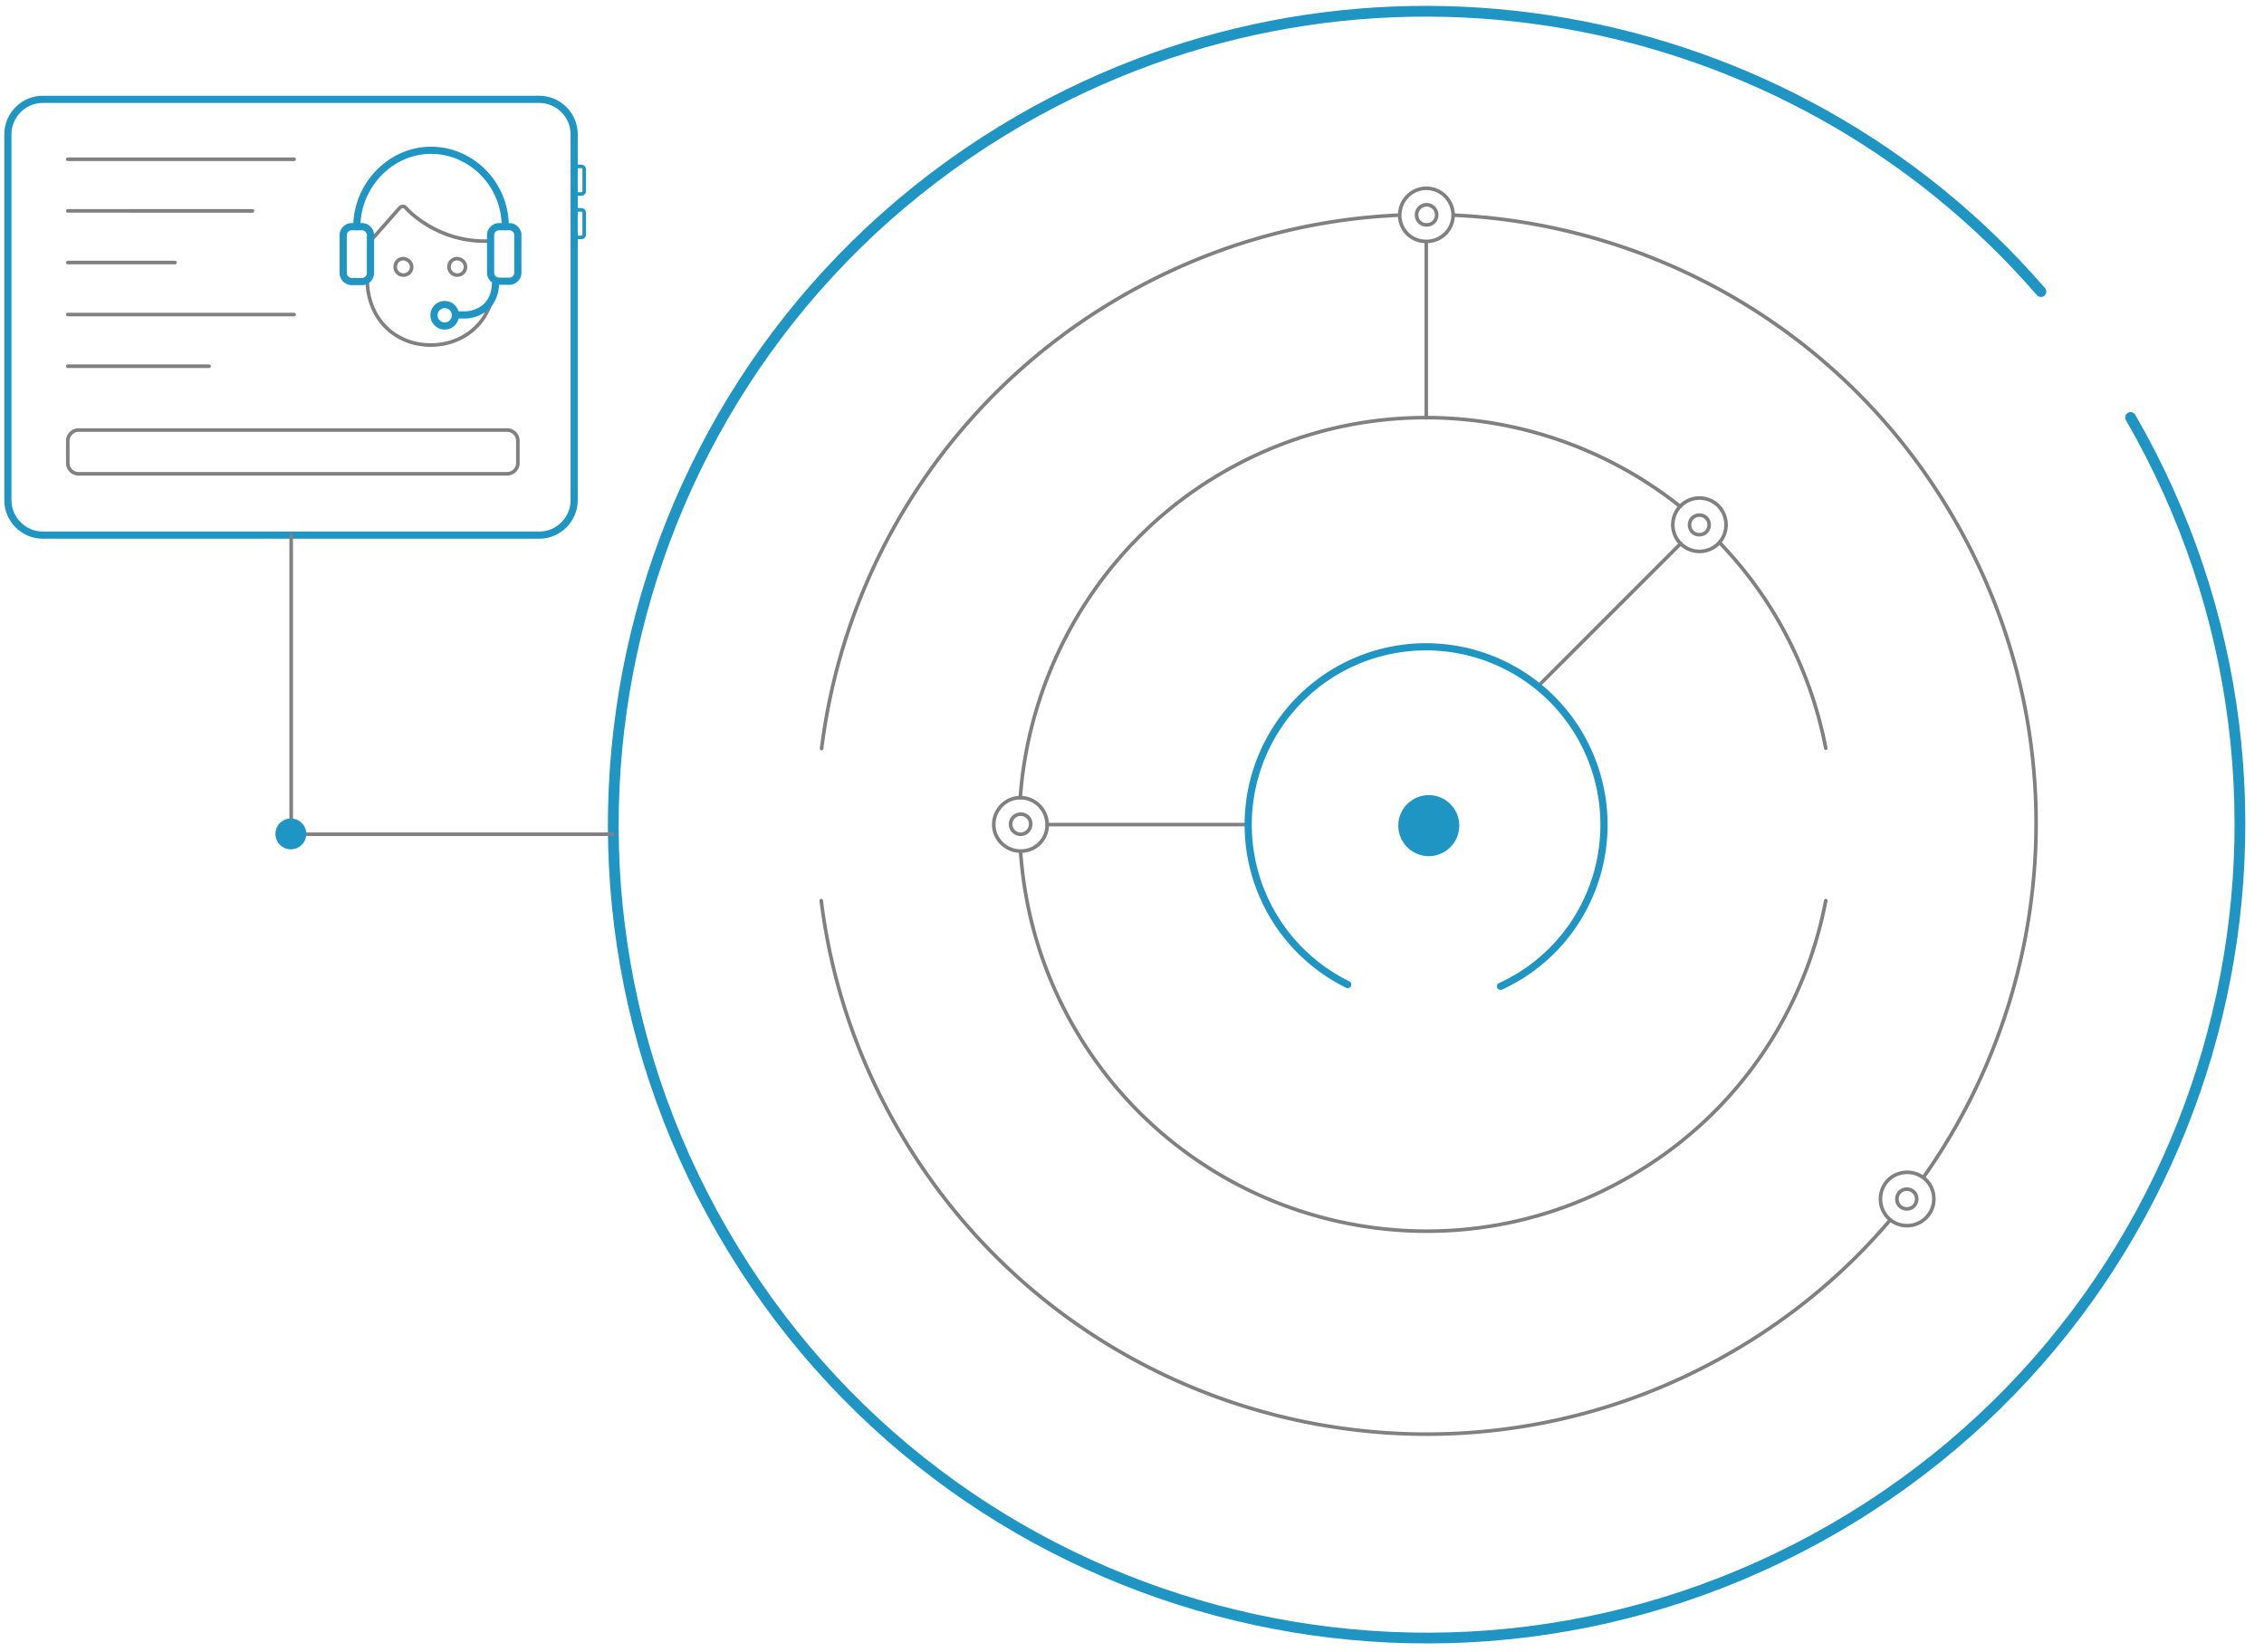<svg xmlns="http://www.w3.org/2000/svg" xml:space="preserve" id="Layer_1" x="0" y="0" style="enable-background:new 0 0 631.3 460.5" version="1.1" viewBox="0 0 631.3 460.5"><style>.support0{stroke:#1f95c4;stroke-width:3}.support0,.support2,.support3,.support4{stroke-linecap:round;stroke-linejoin:round;stroke-miterlimit:10;fill:none}.support2{stroke:#1f95c4;stroke-width:2}.support3{stroke:gray}.support4{stroke:#1f95c4}.support5{fill:#1f95c4}</style><path id="svg-concept" d="M569.1 81.3C499.3.7 380-21.7 284.3 33.6c-108.4 62.7-145.5 201.3-82.8 309.8s201.3 145.5 309.8 82.8c108.4-62.7 145.5-201.3 82.8-309.8" class="support0"/><path id="svg-concept" d="M170.9 237.3v-4.7m.1-5.5v-4.7" class="support2"/><g><path d="M389.8 60c-26.3 1.2-52.7 8.6-77.1 22.7a169.61 169.61 0 0 0-83.6 126m307.2 119.6c37.3-52.6 43-124.2 8.6-183.6-30-52-83.5-82.1-139.3-84.7M229 251.1c2.7 21.9 9.8 43.6 21.5 63.8 47 81.3 151 109.1 232.3 62.1 17.3-10 32.1-22.5 44.3-36.9M397.7 67.3v49.2M390.3 60c0-4.1 3.3-7.5 7.4-7.5s7.4 3.3 7.5 7.4c0 4.1-3.3 7.4-7.4 7.4-4.2.1-7.5-3.2-7.5-7.3z" class="support3"/><path d="M395 59.9a2.8 2.8 0 1 1 5.6 0c0 1.6-1.2 2.8-2.8 2.8-1.6 0-2.8-1.2-2.8-2.8zm132.2 280.3a7.56 7.56 0 0 1-1.3-10.5c2.5-3.2 7.2-3.8 10.5-1.3 3.2 2.5 3.8 7.2 1.3 10.4a7.51 7.51 0 0 1-10.5 1.4z" class="support3"/><path d="M530 336.5c-1.2-.9-1.4-2.7-.5-3.9.9-1.2 2.7-1.4 3.9-.5s1.4 2.7.5 3.9c-.9 1.2-2.7 1.4-3.9.5z" class="support3"/><animateTransform fill="remove" accumulate="none" additive="replace" attributeName="transform" calcMode="linear" dur="10s" from="0 397 229" repeatCount="indefinite" restart="always" to="-360 397 230" type="rotate"/></g><g><path d="M284.6 237.7c1.2 16.7 6 33.4 15 48.9 31.4 54.2 100.7 72.8 154.9 41.4 29.7-17.1 48.7-45.7 54.6-76.9m-40.6-109.9c-35.4-28.2-85.9-33.6-127.5-9.5-33.8 19.5-53.9 54.5-56.5 90.7m224.6-13.8a114.2 114.2 0 0 0-13.2-35.5c-4.6-8-10.1-15.2-16.2-21.6" class="support3"/><path d="m428.9 191.3 39.8-39.8m-120.6 78.4H292m187.4-78.6a7.44 7.44 0 1 1-.5-10.5c3 2.8 3.2 7.5.5 10.5z" class="support3"/><path d="M475.9 148.2c-1 1.1-2.8 1.2-3.9.2s-1.2-2.8-.2-3.9 2.8-1.2 3.9-.2 1.2 2.7.2 3.9zm-191.4 74.2c4.1 0 7.4 3.3 7.5 7.4.1 4.2-3.2 7.5-7.4 7.5-4.1 0-7.5-3.3-7.5-7.4 0-4.1 3.3-7.5 7.4-7.5" class="support3"/><path d="M284.6 232.6a2.8 2.8 0 1 1 0-5.6c1.6 0 2.8 1.2 2.8 2.7 0 1.7-1.3 2.9-2.8 2.9h0z" class="support3"/><animateTransform fill="remove" accumulate="none" additive="replace" attributeName="transform" calcMode="linear" dur="15s" from="0 397 229" repeatCount="indefinite" restart="always" to="360 397 230" type="rotate"/></g><path d="m140.9 63.2-1 .1h-.9a2.4 2.4 0 0 0-2.3 2.3v10.6c0 .5.1.9.4 1.3l.7.5s0 3.3-.4 4.4c-1.7 8.4-8.8 13.8-17.3 13.8-9.8 0-17.7-7.2-17.7-18.4l.5-.4c.5-.4.3-.6.3-1.2V65.5c0-1.2-1.1-2.3-2.3-2.3h-1.4" class="support3"/><path id="svg-concept" d="M99.5 63.2c0-11.4 9.3-21.3 20.7-21.3 11.1 0 20.7 9.3 20.7 21.3" class="support2"/><path d="M114.8 74.4c0 1.3-1 2.3-2.3 2.3s-2.3-1-2.3-2.3 1-2.3 2.3-2.3c1.2.1 2.3 1.1 2.3 2.3zm15 0c0 1.3-1 2.3-2.3 2.3s-2.3-1-2.3-2.3 1-2.3 2.3-2.3c1.3.1 2.3 1.1 2.3 2.3z" class="support3"/><circle id="svg-concept" cx="124" cy="87.9" r="3" class="support2"/><path d="m103.3 67.2 8.1-9.2c.5-.6 1.4-.6 1.8 0 0 0 8.5 9.9 23.6 9.2" class="support3"/><path id="svg-concept" d="M150.4 27.7c5.3 0 9.7 4.4 9.7 9.7v102.1c0 5.3-4.4 9.7-9.7 9.7H11.9c-5.3 0-9.7-4.4-9.7-9.7V37.4c0-5.3 4.4-9.7 9.7-9.7h138.5z" class="support2"/><path id="svg-concept" d="M160.3 58.5h1.8c.5 0 .8.4.8.8v6.1c0 .5-.4.8-.8.8h-1.8m0-19.8h1.8c.5 0 .8.4.8.8v6.1c0 .5-.4.8-.8.8h-1.8" class="support4"/><path d="M58.3 102.1H18.9M82 87.7H18.9m29.9-14.5H18.9m51.5-14.4H18.9M82 44.4H18.9m122.5 87.7H21.9a3 3 0 0 1-3-3v-6.2c0-1.6 1.4-3 3-3h119.5a3 3 0 0 1 3 3v6.2a3 3 0 0 1-3 3zm29.5 100.5H82m-.8-83.4v83.4" class="support3"/><circle id="svg-ico" cx="81.1" cy="232.5" r="4.3" class="support5"/><g><path id="svg-concept" d="M418.4 275c1.4-.6 2.8-1.4 4.1-2.1 23.7-13.7 31.8-44 18.1-67.8a49.64 49.64 0 0 0-67.8-18.1 49.64 49.64 0 0 0 3 87.5" class="support2"/><animateTransform fill="remove" accumulate="none" additive="replace" attributeName="transform" calcMode="linear" dur="12s" from="0 397 229" repeatCount="indefinite" restart="always" to="-360 397 230" type="rotate"/></g><g><path id="svg-ico" d="M406.9 229.9a8.5 8.5 0 1 1-16.99.01 8.5 8.5 0 0 1 16.99-.01z" class="support5"/><animateMotion fill="remove" accumulate="none" additive="replace" begin="0s" calcMode="paced" dur="2s" path="M0, 0 -15 0 -15 -15 -25 10 0 0" repeatCount="indefinite" restart="always"/></g><path id="svg-concept" d="M127.2 87.8h2.8s8.2-.1 8.2-9.4m-34.9-2.2c0 1.2-1.1 2.3-2.3 2.3h-3a2.4 2.4 0 0 1-2.3-2.3V65.5c0-1.2 1.1-2.3 2.3-2.3h3c1.2 0 2.3 1.1 2.3 2.3v10.7zm41.1-.1c0 1.2-1.1 2.3-2.3 2.3h-3a2.4 2.4 0 0 1-2.3-2.3V65.5c0-1.2 1.1-2.3 2.3-2.3h3c1.2 0 2.3 1.1 2.3 2.3v10.6z" class="support2"/></svg>